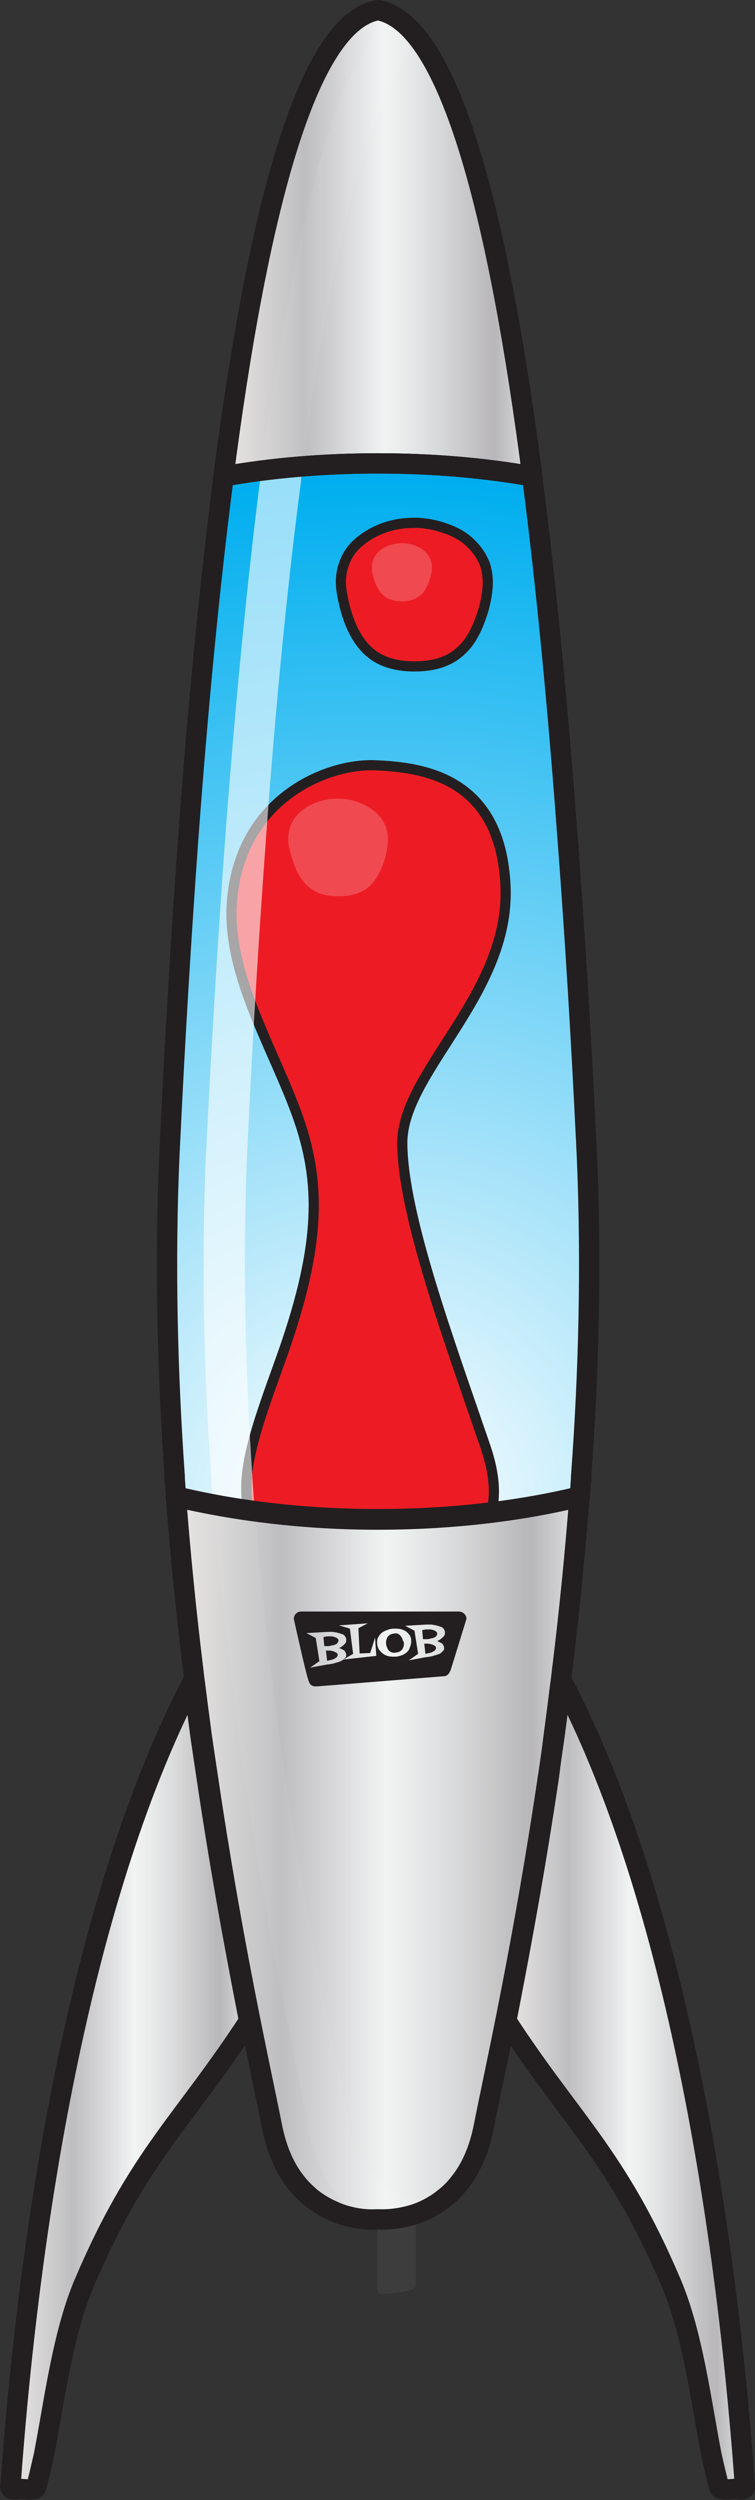 <?xml version="1.0" encoding="utf-8"?>
<!-- Generator: Adobe Illustrator 27.8.0, SVG Export Plug-In . SVG Version: 6.00 Build 0)  -->
<svg version="1.1" id="Layer_1" xmlns="http://www.w3.org/2000/svg" xmlns:xlink="http://www.w3.org/1999/xlink" x="0px" y="0px"
	 viewBox="0 0 185.8 614.5" style="enable-background:new 0 0 185.8 614.5;" xml:space="preserve">
<rect x="0" y="0" width="185.8" height="614.5" fill="#333333" stroke="none"/>
<style type="text/css">
	.st0{fill:#F1F2F2;}
	.st1{opacity:0.5;fill:url(#SVGID_1_);enable-background:new    ;}
	.st2{opacity:0.5;fill:url(#SVGID_00000059271360574865422890000017204007363071459000_);enable-background:new    ;}
	.st3{fill:url(#SVGID_00000148639441443146167680000000688356632313428354_);}
	.st4{fill:url(#SVGID_00000086664323669094147800000002052093792214192794_);}
	.st5{fill:url(#SVGID_00000014612546473736585830000006488978261995410309_);}
	.st6{fill:url(#SVGID_00000145042258042990859140000015411548459152835972_);}
	.st7{opacity:0.5;}
	.st8{fill:url(#SVGID_00000163072204278661980300000013112436636615293353_);}
	.st9{fill:url(#SVGID_00000129184947996947999780000009980722014121080231_);}
	.st10{fill:#00AEEF;}
	.st11{fill:#ED1C24;}
	.st12{fill:url(#SVGID_00000023279419240522901280000004989360091815726467_);}
	.st13{opacity:0.2;fill:#FFFFFF;enable-background:new    ;}
	.st14{fill:none;stroke:#231F20;stroke-width:2.5;stroke-miterlimit:10;}
	.st15{fill:#FFFFFF;}
	.st16{opacity:5.000000e-02;}
	.st17{opacity:0.6;fill:#FFFFFF;enable-background:new    ;}
	.st18{fill:none;stroke:#231F20;stroke-width:5;stroke-linejoin:round;}
	.st19{fill:#231F20;}
</style>
<g>
	<g id="Layer_1_00000137847649152073974600000012098133288046778782_">
		<path class="st0" d="M43.3,367.9c1.1,14.3,2.5,28.1,4.1,41.3c0.2,1.4,0.3,2.8,0.5,4.1c0.4,2.9,0.7,5.7,1.1,8.5
			c0.2,1.5,0.4,3.1,0.6,4.6c0.5,3.4,1,6.8,1.5,10.1c0.4,2.7,0.8,5.3,1.2,7.9c5.9,38.2,12.4,66.8,14.6,78.1
			c1.2,6.2,3.4,10.8,6.1,14.1c1,1.3,2.1,2.3,3.2,3.3c2.5,2.1,5.2,3.4,7.6,4.3c4.9,1.7,8.9,1.3,8.9,1.3H93h0.3c0,0,4,0.3,8.9-1.3
			c2.4-0.8,5.1-2.2,7.6-4.3c1.1-0.9,2.2-2,3.2-3.3c2.7-3.3,4.9-7.9,6.1-14.1c2.2-11.3,8.7-39.9,14.6-78.1c0.4-2.6,0.8-5.2,1.2-7.9
			c0.5-3.3,1-6.7,1.4-10.1c0.2-1.5,0.4-3,0.6-4.6c0.4-2.8,0.7-5.7,1.1-8.5c0.2-1.4,0.3-2.8,0.5-4.1c1.6-13.2,3-27,4.1-41.3
			c-14.8,3.6-31.8,5.6-49.7,5.6S58.1,371.4,43.3,367.9L43.3,367.9z"/>
		<path class="st0" d="M131,117.1c-8-61.9-20-111.5-38-114.6C75,5.6,63,55.2,55,117.1c11.8-2.1,24.6-3.2,38-3.2S119.2,115,131,117.1
			z"/>
		<path class="st0" d="M143.1,363.1L143.1,363.1c0,0.1,0,0.2,0,0.4C143.1,363.3,143.1,363.2,143.1,363.1z"/>
		<path class="st0" d="M131.1,117.5C131.1,117.5,131.1,117.4,131.1,117.5L131.1,117.5L131.1,117.5z"/>
		<path class="st0" d="M42.9,363.1L42.9,363.1c0,0.1,0,0.2,0,0.4C42.9,363.3,42.9,363.2,42.9,363.1z"/>
		<path class="st0" d="M54.9,117.5C54.9,117.5,54.9,117.4,54.9,117.5L54.9,117.5L54.9,117.5z"/>
		<g>
			<path class="st0" d="M183.3,610.7c-4.9-67.8-18.1-146.4-45.1-197.7c0,0.1,0,0.2,0,0.3c-0.4,2.9-0.7,5.7-1.1,8.5
				c-0.2,1.5-0.4,3.1-0.6,4.6c-0.5,3.4-1,6.8-1.4,10.1c-0.4,2.7-0.8,5.3-1.2,7.9c-3.2,20.6-6.6,38.5-9.3,52.3
				c16.2,24.9,27.3,33.2,40.6,64.5c5.3,12.5,7.3,28.9,9.9,42.3c0,0,1.8,8,2,8c0.2,0.8,3.9,0.1,4.3,0.3
				C182.1,611.9,183.7,612.2,183.3,610.7L183.3,610.7z"/>
			<path class="st0" d="M50.8,436.6c-0.5-3.3-1-6.7-1.5-10.1c-0.2-1.5-0.4-3-0.6-4.6c-0.4-2.8-0.7-5.7-1.1-8.5c0-0.1,0-0.2,0-0.3
				C20.7,464.3,7.5,543,2.6,610.7c-0.4,1.5,1.2,1.2,2,1.2c0.4-0.2,4.2,0.5,4.3-0.3c0.1,0,1.9-8,2-8c2.6-13.3,4.6-29.7,9.9-42.3
				c13.3-31.2,24.4-39.5,40.6-64.5c-2.8-13.8-6.1-31.7-9.3-52.3C51.6,441.9,51.2,439.3,50.8,436.6L50.8,436.6z"/>
		</g>
		
			<linearGradient id="SVGID_1_" gradientUnits="userSpaceOnUse" x1="43.28" y1="157.135" x2="142.76" y2="157.135" gradientTransform="matrix(1 0 0 -1 0 613.89)">
			<stop  offset="0" style="stop-color:#E5E2DF"/>
			<stop  offset="0" style="stop-color:#DED9D6"/>
			<stop  offset="6.000000e-02" style="stop-color:#CFCAC8"/>
			<stop  offset="0.18" style="stop-color:#A8A4A6"/>
			<stop  offset="0.26" style="stop-color:#8B878D"/>
			<stop  offset="0.52" style="stop-color:#F3F4F4"/>
			<stop  offset="0.58" style="stop-color:#E4E5E5"/>
			<stop  offset="0.7" style="stop-color:#BFBEC0"/>
			<stop  offset="0.86" style="stop-color:#847F84"/>
			<stop  offset="0.88" style="stop-color:#807B80"/>
			<stop  offset="1" style="stop-color:#D1D3D4"/>
			<stop  offset="1" style="stop-color:#A7A9AC"/>
		</linearGradient>
		<path class="st1" d="M43.3,367.9c1.1,14.3,2.5,28.1,4.1,41.3c0.2,1.4,0.3,2.8,0.5,4.1c0.4,2.9,0.7,5.7,1.1,8.5
			c0.2,1.5,0.4,3.1,0.6,4.6c0.5,3.4,1,6.8,1.5,10.1c0.4,2.7,0.8,5.3,1.2,7.9c5.9,38.2,12.4,66.8,14.6,78.1
			c1.2,6.2,3.4,10.8,6.1,14.1c1,1.3,2.1,2.3,3.2,3.3c2.5,2.1,5.2,3.4,7.6,4.3c4.9,1.7,8.9,1.3,8.9,1.3H93h0.3c0,0,4,0.3,8.9-1.3
			c2.4-0.8,5.1-2.2,7.6-4.3c1.1-0.9,2.2-2,3.2-3.3c2.7-3.3,4.9-7.9,6.1-14.1c2.2-11.3,8.7-39.9,14.6-78.1c0.4-2.6,0.8-5.2,1.2-7.9
			c0.5-3.3,1-6.7,1.4-10.1c0.2-1.5,0.4-3,0.6-4.6c0.4-2.8,0.7-5.7,1.1-8.5c0.2-1.4,0.3-2.8,0.5-4.1c1.6-13.2,3-27,4.1-41.3
			c-14.8,3.6-31.8,5.6-49.7,5.6S58.1,371.4,43.3,367.9L43.3,367.9z"/>
		
			<linearGradient id="SVGID_00000181777600491357701300000006105875575800141216_" gradientUnits="userSpaceOnUse" x1="54.99" y1="554.09" x2="131.03" y2="554.09" gradientTransform="matrix(1 0 0 -1 0 613.89)">
			<stop  offset="0" style="stop-color:#E5E2DF"/>
			<stop  offset="0" style="stop-color:#DED9D6"/>
			<stop  offset="6.000000e-02" style="stop-color:#CFCAC8"/>
			<stop  offset="0.18" style="stop-color:#A8A4A6"/>
			<stop  offset="0.26" style="stop-color:#8B878D"/>
			<stop  offset="0.52" style="stop-color:#F3F4F4"/>
			<stop  offset="0.58" style="stop-color:#E4E5E5"/>
			<stop  offset="0.7" style="stop-color:#BFBEC0"/>
			<stop  offset="0.86" style="stop-color:#847F84"/>
			<stop  offset="0.88" style="stop-color:#807B80"/>
			<stop  offset="1" style="stop-color:#D1D3D4"/>
			<stop  offset="1" style="stop-color:#A7A9AC"/>
		</linearGradient>
		<path style="opacity:0.5;fill:url(#SVGID_00000181777600491357701300000006105875575800141216_);enable-background:new    ;" d="
			M131,117.1c-8-61.9-20-111.5-38-114.6C75,5.6,63,55.2,55,117.1c11.8-2.1,24.6-3.2,38-3.2S119.2,115,131,117.1z"/>
		<g>
			
				<linearGradient id="SVGID_00000140703929369543022050000013504352337376209575_" gradientUnits="userSpaceOnUse" x1="143.06" y1="250.635" x2="143.09" y2="250.635" gradientTransform="matrix(1 0 0 -1 0 613.89)">
				<stop  offset="0" style="stop-color:#E5E2DF"/>
				<stop  offset="0" style="stop-color:#DED9D6"/>
				<stop  offset="6.000000e-02" style="stop-color:#CFCAC8"/>
				<stop  offset="0.18" style="stop-color:#A8A4A6"/>
				<stop  offset="0.26" style="stop-color:#8B878D"/>
				<stop  offset="0.52" style="stop-color:#F3F4F4"/>
				<stop  offset="0.58" style="stop-color:#E4E5E5"/>
				<stop  offset="0.7" style="stop-color:#BFBEC0"/>
				<stop  offset="0.86" style="stop-color:#847F84"/>
				<stop  offset="0.88" style="stop-color:#807B80"/>
				<stop  offset="1" style="stop-color:#D1D3D4"/>
				<stop  offset="1" style="stop-color:#A7A9AC"/>
			</linearGradient>
			<path style="fill:url(#SVGID_00000140703929369543022050000013504352337376209575_);" d="M143.1,363.1L143.1,363.1
				c0,0.1,0,0.2,0,0.4C143.1,363.3,143.1,363.2,143.1,363.1z"/>
		</g>
		<g>
			
				<linearGradient id="SVGID_00000163771983053414106280000013475113747126351492_" gradientUnits="userSpaceOnUse" x1="131.08" y1="496.44" x2="131.08" y2="496.44" gradientTransform="matrix(1 0 0 -1 0 613.89)">
				<stop  offset="0" style="stop-color:#E5E2DF"/>
				<stop  offset="0" style="stop-color:#DED9D6"/>
				<stop  offset="6.000000e-02" style="stop-color:#CFCAC8"/>
				<stop  offset="0.18" style="stop-color:#A8A4A6"/>
				<stop  offset="0.26" style="stop-color:#8B878D"/>
				<stop  offset="0.52" style="stop-color:#F3F4F4"/>
				<stop  offset="0.58" style="stop-color:#E4E5E5"/>
				<stop  offset="0.7" style="stop-color:#BFBEC0"/>
				<stop  offset="0.86" style="stop-color:#847F84"/>
				<stop  offset="0.88" style="stop-color:#807B80"/>
				<stop  offset="1" style="stop-color:#D1D3D4"/>
				<stop  offset="1" style="stop-color:#A7A9AC"/>
			</linearGradient>
			<path style="fill:url(#SVGID_00000163771983053414106280000013475113747126351492_);" d="M131.1,117.5
				C131.1,117.5,131.1,117.4,131.1,117.5L131.1,117.5L131.1,117.5z"/>
		</g>
		<g>
			
				<linearGradient id="SVGID_00000147210020532860869860000001875846869991249796_" gradientUnits="userSpaceOnUse" x1="42.93" y1="250.635" x2="42.96" y2="250.635" gradientTransform="matrix(1 0 0 -1 0 613.89)">
				<stop  offset="0" style="stop-color:#E5E2DF"/>
				<stop  offset="0" style="stop-color:#DED9D6"/>
				<stop  offset="6.000000e-02" style="stop-color:#CFCAC8"/>
				<stop  offset="0.18" style="stop-color:#A8A4A6"/>
				<stop  offset="0.26" style="stop-color:#8B878D"/>
				<stop  offset="0.52" style="stop-color:#F3F4F4"/>
				<stop  offset="0.58" style="stop-color:#E4E5E5"/>
				<stop  offset="0.7" style="stop-color:#BFBEC0"/>
				<stop  offset="0.86" style="stop-color:#847F84"/>
				<stop  offset="0.88" style="stop-color:#807B80"/>
				<stop  offset="1" style="stop-color:#D1D3D4"/>
				<stop  offset="1" style="stop-color:#A7A9AC"/>
			</linearGradient>
			<path style="fill:url(#SVGID_00000147210020532860869860000001875846869991249796_);" d="M42.9,363.1L42.9,363.1
				c0,0.1,0,0.2,0,0.4C42.9,363.3,42.9,363.2,42.9,363.1z"/>
		</g>
		<g>
			
				<linearGradient id="SVGID_00000034069849896609912870000006249755498337296061_" gradientUnits="userSpaceOnUse" x1="54.94" y1="496.44" x2="54.94" y2="496.44" gradientTransform="matrix(1 0 0 -1 0 613.89)">
				<stop  offset="0" style="stop-color:#E5E2DF"/>
				<stop  offset="0" style="stop-color:#DED9D6"/>
				<stop  offset="6.000000e-02" style="stop-color:#CFCAC8"/>
				<stop  offset="0.18" style="stop-color:#A8A4A6"/>
				<stop  offset="0.26" style="stop-color:#8B878D"/>
				<stop  offset="0.52" style="stop-color:#F3F4F4"/>
				<stop  offset="0.58" style="stop-color:#E4E5E5"/>
				<stop  offset="0.7" style="stop-color:#BFBEC0"/>
				<stop  offset="0.86" style="stop-color:#847F84"/>
				<stop  offset="0.88" style="stop-color:#807B80"/>
				<stop  offset="1" style="stop-color:#D1D3D4"/>
				<stop  offset="1" style="stop-color:#A7A9AC"/>
			</linearGradient>
			<path style="fill:url(#SVGID_00000034069849896609912870000006249755498337296061_);" d="M54.9,117.5
				C54.9,117.5,54.9,117.4,54.9,117.5L54.9,117.5L54.9,117.5z"/>
		</g>
		<g class="st7">
			
				<linearGradient id="SVGID_00000024703427079431022560000014615272820556446619_" gradientUnits="userSpaceOnUse" x1="124.44" y1="101.394" x2="183.332" y2="101.394" gradientTransform="matrix(1 0 0 -1 0 613.89)">
				<stop  offset="0" style="stop-color:#E5E2DF"/>
				<stop  offset="0" style="stop-color:#DED9D6"/>
				<stop  offset="6.000000e-02" style="stop-color:#CFCAC8"/>
				<stop  offset="0.18" style="stop-color:#A8A4A6"/>
				<stop  offset="0.26" style="stop-color:#8B878D"/>
				<stop  offset="0.52" style="stop-color:#F3F4F4"/>
				<stop  offset="0.58" style="stop-color:#E4E5E5"/>
				<stop  offset="0.7" style="stop-color:#BFBEC0"/>
				<stop  offset="0.86" style="stop-color:#847F84"/>
				<stop  offset="0.88" style="stop-color:#807B80"/>
				<stop  offset="1" style="stop-color:#D1D3D4"/>
				<stop  offset="1" style="stop-color:#A7A9AC"/>
			</linearGradient>
			<path style="fill:url(#SVGID_00000024703427079431022560000014615272820556446619_);" d="M183.3,610.7
				c-4.9-67.8-18.1-146.4-45.1-197.7c0,0.1,0,0.2,0,0.3c-0.4,2.9-0.7,5.7-1.1,8.5c-0.2,1.5-0.4,3.1-0.6,4.6c-0.5,3.4-1,6.8-1.4,10.1
				c-0.4,2.7-0.8,5.3-1.2,7.9c-3.2,20.6-6.6,38.5-9.3,52.3c16.2,24.9,27.3,33.2,40.6,64.5c5.3,12.5,7.3,28.9,9.9,42.3c0,0,1.8,8,2,8
				c0.2,0.8,3.9,0.1,4.3,0.3C182.1,611.9,183.7,612.2,183.3,610.7L183.3,610.7z"/>
			
				<linearGradient id="SVGID_00000127022575516796818130000011858947051968013480_" gradientUnits="userSpaceOnUse" x1="2.498" y1="101.361" x2="61.39" y2="101.361" gradientTransform="matrix(1 0 0 -1 0 613.89)">
				<stop  offset="0" style="stop-color:#E5E2DF"/>
				<stop  offset="0" style="stop-color:#DED9D6"/>
				<stop  offset="6.000000e-02" style="stop-color:#CFCAC8"/>
				<stop  offset="0.18" style="stop-color:#A8A4A6"/>
				<stop  offset="0.26" style="stop-color:#8B878D"/>
				<stop  offset="0.52" style="stop-color:#F3F4F4"/>
				<stop  offset="0.58" style="stop-color:#E4E5E5"/>
				<stop  offset="0.7" style="stop-color:#BFBEC0"/>
				<stop  offset="0.86" style="stop-color:#847F84"/>
				<stop  offset="0.88" style="stop-color:#807B80"/>
				<stop  offset="1" style="stop-color:#D1D3D4"/>
				<stop  offset="1" style="stop-color:#A7A9AC"/>
			</linearGradient>
			<path style="fill:url(#SVGID_00000127022575516796818130000011858947051968013480_);" d="M50.8,436.6c-0.5-3.3-1-6.7-1.5-10.1
				c-0.2-1.5-0.4-3-0.6-4.6c-0.4-2.8-0.7-5.7-1.1-8.5c0-0.1,0-0.2,0-0.3C20.7,464.3,7.5,543,2.6,610.7c-0.4,1.5,1.2,1.2,2,1.2
				c0.4-0.2,4.2,0.5,4.3-0.3c0.1,0,1.9-8,2-8c2.6-13.3,4.6-29.7,9.9-42.3c13.3-31.2,24.4-39.5,40.6-64.5
				c-2.8-13.8-6.1-31.7-9.3-52.3C51.6,441.9,51.2,439.3,50.8,436.6L50.8,436.6z"/>
		</g>
		<path class="st10" d="M143.1,363.1L143.1,363.1c0,0.1,0,0.2,0,0.4C143.1,363.3,143.1,363.2,143.1,363.1z"/>
		<path class="st10" d="M131.1,117.5C131.1,117.5,131.1,117.4,131.1,117.5L131.1,117.5L131.1,117.5z"/>
		<path class="st10" d="M42.9,363.1L42.9,363.1c0,0.1,0,0.2,0,0.4C42.9,363.3,42.9,363.2,42.9,363.1z"/>
		<path class="st10" d="M54.9,117.5C54.9,117.5,54.9,117.4,54.9,117.5L54.9,117.5L54.9,117.5z"/>
		<path class="st10" d="M144.4,283.4c-0.1-1.3-0.1-2.6-0.2-3.9c-1.1-22.9-2.6-48.4-4.6-74.5c-2.2-29.6-5-59.8-8.6-87.6l0,0
			c0,0,0,0,0,0c0-0.1,0-0.2,0-0.3c-11.8-2.1-24.6-3.2-38-3.2s-26.2,1.1-38,3.2c0,0.1,0,0.2,0,0.3c0,0,0,0,0,0l0,0
			c-3.6,27.8-6.4,58-8.6,87.6c-1.9,26-3.4,51.5-4.5,74.5c-0.1,1.3-0.1,2.6-0.2,3.9c-1.2,27.1-0.5,54,1.3,79.6v0c0,0.1,0,0.2,0,0.4
			c0.1,1.5,0.2,3,0.3,4.4c14.8,3.6,31.8,5.6,49.7,5.6s34.9-2,49.7-5.6c0.1-1.5,0.2-3,0.3-4.4c0-0.1,0-0.2,0-0.4v0
			C144.9,337.5,145.6,310.5,144.4,283.4L144.4,283.4z"/>
		<path class="st11" d="M143.1,363.1L143.1,363.1c0,0.1,0,0.2,0,0.4C143.1,363.3,143.1,363.2,143.1,363.1z"/>
		<path class="st11" d="M131.1,117.5C131.1,117.5,131.1,117.4,131.1,117.5L131.1,117.5L131.1,117.5z"/>
		<path class="st11" d="M42.9,363.1L42.9,363.1c0,0.1,0,0.2,0,0.4C42.9,363.3,42.9,363.2,42.9,363.1z"/>
		<path class="st11" d="M54.9,117.5C54.9,117.5,54.9,117.4,54.9,117.5L54.9,117.5L54.9,117.5z"/>
		
			<radialGradient id="SVGID_00000155120488192347850370000010574559463716471462_" cx="92.7" cy="242.78" r="253.68" gradientTransform="matrix(1 0 0 -1 0 613.89)" gradientUnits="userSpaceOnUse">
			<stop  offset="0" style="stop-color:#FFFFFF"/>
			<stop  offset="1" style="stop-color:#FFFFFF;stop-opacity:0"/>
		</radialGradient>
		<path style="fill:url(#SVGID_00000155120488192347850370000010574559463716471462_);" d="M144.4,283.4c-0.1-1.3-0.1-2.6-0.2-3.9
			c-1.1-22.9-2.6-48.4-4.6-74.5c-2.2-29.6-5-59.8-8.6-87.6l0,0c0,0,0,0,0,0c0-0.1,0-0.2,0-0.3c-11.8-2.1-24.6-3.2-38-3.2
			s-26.2,1.1-38,3.2c0,0.1,0,0.2,0,0.3c0,0,0,0,0,0l0,0c-3.6,27.8-6.4,58-8.6,87.6c-1.9,26-3.4,51.5-4.5,74.5
			c-0.1,1.3-0.1,2.6-0.2,3.9c-1.2,27.1-0.5,54,1.3,79.6v0c0,0.1,0,0.2,0,0.4c0.1,1.5,0.2,3,0.3,4.4c14.8,3.6,31.8,5.6,49.7,5.6
			s34.9-2,49.7-5.6c0.1-1.5,0.2-3,0.3-4.4c0-0.1,0-0.2,0-0.4v0C144.9,337.5,145.6,310.5,144.4,283.4L144.4,283.4z"/>
		<g>
			<path class="st11" d="M86.3,153.5c0.9,2.2,2,4,3.4,5.6c1.4,1.5,3,2.7,5.1,3.5c2.1,0.8,4.5,1.2,7.2,1.2s5.2-0.4,7.2-1.2
				c2.1-0.8,3.7-2,5.1-3.5c1.4-1.5,2.5-3.4,3.4-5.6c0.9-2.2,1.7-4.6,2.1-7.4c0.4-2.6,0.3-5-0.4-7.2c-0.8-2.2-2.1-4-3.8-5.6
				s-3.8-2.7-6.2-3.5c-2.3-0.8-4.8-1.3-7.4-1.3c-2.7,0-5.1,0.4-7.4,1.2c-2.3,0.8-4.4,2-6.2,3.5c-1.8,1.5-3.1,3.4-3.8,5.6
				c-0.8,2.2-0.9,4.6-0.4,7.3C84.7,148.9,85.4,151.4,86.3,153.5L86.3,153.5z"/>
			<path class="st11" d="M99,281c-0.1-17.5,26.6-36.7,25.4-63.2s-19.9-29.2-32.1-29.7s-34,8.6-35.3,34.8
				c-0.8,17.7,10.9,35.9,16.6,52.5c5.7,16.6,5,32.3-4.7,59.2c-5.2,14.5-10.2,27.6-7.6,36.9c7.2,1.1,17.6,1.9,29.1,1.9
				c12.3,0,23.3-0.8,30.6-2.1c1-4,0.7-9.1-1.5-15.6C110.4,329.1,99.1,298.6,99,281L99,281z"/>
		</g>
		<path class="st13" d="M92.5,143.6c0.4,0.9,0.8,1.6,1.4,2.3c0.6,0.6,1.2,1.1,2.1,1.4c0.8,0.3,1.8,0.5,2.9,0.5
			c1.1,0,2.1-0.2,2.9-0.5s1.5-0.8,2.1-1.4c0.6-0.6,1-1.4,1.4-2.3c0.4-0.9,0.7-1.9,0.9-3c0.2-1.1,0.1-2.1-0.2-2.9s-0.8-1.6-1.6-2.3
			c-0.7-0.6-1.6-1.1-2.5-1.4c-0.9-0.3-1.9-0.5-3-0.5c-1.1,0-2.1,0.2-3,0.5c-0.9,0.3-1.8,0.8-2.5,1.4c-0.7,0.6-1.3,1.4-1.6,2.3
			s-0.3,1.9-0.2,3C91.8,141.7,92.1,142.7,92.5,143.6L92.5,143.6z"/>
		<path class="st13" d="M72.7,213.3c0.6,1.5,1.4,2.7,2.3,3.8c0.9,1,2.1,1.8,3.4,2.4c1.4,0.5,3,0.8,4.9,0.8s3.5-0.3,4.9-0.8
			c1.4-0.6,2.5-1.3,3.4-2.4c0.9-1,1.7-2.3,2.3-3.8c0.6-1.5,1.2-3.1,1.4-5c0.3-1.8,0.2-3.4-0.3-4.9c-0.5-1.5-1.4-2.7-2.6-3.8
			c-1.2-1-2.6-1.8-4.2-2.4c-1.6-0.6-3.2-0.9-5-0.9s-3.5,0.3-5,0.8c-1.6,0.6-3,1.3-4.2,2.4c-1.2,1-2.1,2.3-2.6,3.8
			c-0.5,1.5-0.6,3.1-0.3,4.9C71.6,210.2,72.1,211.8,72.7,213.3L72.7,213.3z"/>
		<g>
			<path class="st14" d="M86.3,153.5c0.9,2.2,2,4,3.4,5.6c1.4,1.5,3,2.7,5.1,3.5c2.1,0.8,4.5,1.2,7.2,1.2s5.2-0.4,7.2-1.2
				c2.1-0.8,3.7-2,5.1-3.5c1.4-1.5,2.5-3.4,3.4-5.6c0.9-2.2,1.7-4.6,2.1-7.4c0.4-2.6,0.3-5-0.4-7.2c-0.8-2.2-2.1-4-3.8-5.6
				s-3.8-2.7-6.2-3.5c-2.3-0.8-4.8-1.3-7.4-1.3c-2.7,0-5.1,0.4-7.4,1.2c-2.3,0.8-4.4,2-6.2,3.5c-1.8,1.5-3.1,3.4-3.8,5.6
				c-0.8,2.2-0.9,4.6-0.4,7.3C84.7,148.9,85.4,151.4,86.3,153.5L86.3,153.5z"/>
			<path class="st14" d="M99,281c-0.1-17.5,26.6-36.7,25.4-63.2s-19.9-29.2-32.1-29.7s-34,8.6-35.3,34.8
				c-0.8,17.7,10.9,35.9,16.6,52.5c5.7,16.6,5,32.3-4.7,59.2c-5.2,14.5-10.2,27.6-7.6,36.9c7.2,1.1,17.6,1.9,29.1,1.9
				c12.3,0,23.3-0.8,30.6-2.1c1-4,0.7-9.1-1.5-15.6C110.4,329.1,99.1,298.6,99,281L99,281z"/>
		</g>
		<polygon class="st15" points="131.1,117.5 131.1,117.5 131.1,117.5 131.1,117.5 		"/>
		<polygon class="st15" points="54.9,117.5 54.9,117.5 54.9,117.5 54.9,117.5 		"/>
		<path class="st15" d="M131.1,117.5L131.1,117.5L131.1,117.5C131.1,117.5,131.1,117.5,131.1,117.5L131.1,117.5z"/>
		<path class="st15" d="M54.9,117.4C54.9,117.4,54.9,117.5,54.9,117.4L54.9,117.4L54.9,117.4L54.9,117.4z"/>
		<g class="st16">
			<path class="st15" d="M109.1,540.6c-0.3,0-0.6,0-0.8,0c-0.1,0-0.2,0-0.2,0c-0.2,0-0.4,0-0.6,0h-0.3h-0.3c-0.2,0-0.4,0-0.6,0
				c-0.1,0-0.2,0-0.2,0c-0.3,0-0.6,0-1,0c-0.1,0-0.2,0-0.2,0c-0.1,0-0.2,0-0.2,0c-0.5,0-1.1-0.1-1.7-0.2c0,0-0.1,0-0.1,0
				c-0.1,0-0.2,0-0.3,0c-1.1-0.2-2.1-0.5-3.1-0.8c-2.2-0.8-4.3-1.9-6-3.4c-0.9-0.8-1.8-1.6-2.5-2.6c-2.4-3-4.2-7-5.1-11.9
				c-0.5-2.5-1.2-5.9-2.1-10.1c-3-14.3-7.9-38.3-12.5-67.8c-0.4-2.6-0.8-5.2-1.2-7.9c-0.5-3.3-1-6.7-1.4-10.1
				c-0.2-1.5-0.4-3-0.6-4.6c-0.4-2.8-0.7-5.6-1.1-8.5c-0.2-1.4-0.3-2.8-0.5-4.1c-1.5-12.5-2.8-25-3.7-37.1c-3.5-0.5-6.9-1-10.2-1.6
				c1,13,2.3,26.5,4,39.9c0.2,1.4,0.3,2.8,0.5,4.2c0.4,2.9,0.7,5.8,1.1,8.6c0.2,1.5,0.4,3.1,0.6,4.6c0.5,3.5,1,6.9,1.5,10.2
				c0.4,2.7,0.8,5.3,1.2,8c4.6,29.8,9.6,53.9,12.6,68.3c0.9,4.2,1.6,7.5,2,10c1.2,6.5,3.7,12,7.1,16.3c1.2,1.5,2.5,2.8,3.9,4
				c0.7,0.6,1.4,1.1,2.2,1.7c-0.4,0-0.8-0.1-1.3-0.2c0.5,0.1,0.9,0.1,1.3,0.2c1.2,0.8,2.4,1.5,3.6,2.1v14c0,0.8,0.1,1.4,0.4,2
				c5,0,9-0.9,9-2v-17.4c-0.7,0.2-1.4,0.4-2,0.6c0.6-0.2,1.3-0.3,2-0.6C104.5,543.6,106.8,542.4,109.1,540.6L109.1,540.6z M98,545.3
				c0.6-0.1,1.2-0.2,1.8-0.3C99.2,545.1,98.6,545.3,98,545.3z"/>
			<path class="st15" d="M103.4,10c-2.4-3.2-4.9-5.4-7.5-6.6C85.7,13.8,74,41.5,64.3,115.7c3.3-0.4,6.8-0.8,10.2-1.1
				C84.4,39.9,96.1,16.8,103.4,10L103.4,10z"/>
		</g>
		<path class="st17" d="M62.4,367.5l0-0.2c-0.1-1.4-0.2-2.8-0.3-4.2c0-0.1,0-0.1,0-0.2c0-0.1,0-0.1,0-0.2
			c-1.9-27.7-2.3-54.3-1.3-79.1l0.1-1.6c0-0.8,0.1-1.5,0.1-2.2c1.3-27.1,2.8-51.4,4.5-74.3c2.4-33,5.3-62.4,8.6-87.3c0,0,0,0,0-0.1
			l0-0.3c0.1-1,0.3-2.1,0.4-3.1c-3.5,0.3-6.9,0.6-10.2,1.1c0,0.3-0.1,0.5-0.1,0.8l0,0.2c0,0.1,0,0.3-0.1,0.4
			c-3.2,25.1-6.1,54.6-8.6,87.7c-1.7,23-3.2,47.4-4.6,74.6c0,0.8-0.1,1.6-0.1,2.4l-0.1,1.5c-1.1,25.1-0.7,52.1,1.3,80
			c0,0.2,0,0.5,0,0.7c0.1,1.4,0.2,2.8,0.3,4.1l0,0.2c0,0.5,0.1,1.1,0.1,1.6c3.3,0.6,6.7,1.2,10.2,1.6
			C62.6,370.2,62.5,368.8,62.4,367.5L62.4,367.5z"/>
		<path class="st10" d="M143.1,363.1L143.1,363.1c0,0.1,0,0.2,0,0.4C143.1,363.3,143.1,363.2,143.1,363.1z"/>
		<path class="st10" d="M131.1,117.5C131.1,117.5,131.1,117.4,131.1,117.5L131.1,117.5L131.1,117.5z"/>
		<path class="st10" d="M42.9,363.1L42.9,363.1c0,0.1,0,0.2,0,0.4C42.9,363.3,42.9,363.2,42.9,363.1z"/>
		<path class="st10" d="M54.9,117.5C54.9,117.5,54.9,117.4,54.9,117.5L54.9,117.5L54.9,117.5z"/>
		<path class="st18" d="M183.3,610.7c-4.9-67.8-18.1-146.4-45.1-197.7c0,0.1,0,0.2,0,0.3c-0.4,2.9-0.7,5.7-1.1,8.5
			c-0.2,1.5-0.4,3.1-0.6,4.6c-0.5,3.4-1,6.8-1.4,10.1c-0.4,2.7-0.8,5.3-1.2,7.9c-3.2,20.6-6.6,38.5-9.3,52.3
			c16.2,24.9,27.3,33.2,40.6,64.5c5.3,12.5,7.3,28.9,9.9,42.3c0,0,1.8,8,2,8c0.2,0.8,3.9,0.1,4.3,0.3
			C182.1,611.9,183.7,612.2,183.3,610.7L183.3,610.7z"/>
		<path class="st18" d="M2.6,610.7C7.5,542.9,20.7,464.3,47.6,413c0,0.1,0,0.2,0,0.3c0.4,2.9,0.7,5.7,1.1,8.5
			c0.2,1.5,0.4,3.1,0.6,4.6c0.5,3.4,1,6.8,1.5,10.1c0.4,2.7,0.8,5.3,1.2,7.9c3.2,20.6,6.6,38.5,9.3,52.3
			c-16.2,24.9-27.3,33.2-40.6,64.5c-5.3,12.5-7.3,28.9-9.9,42.3c0,0-1.8,8-2,8c-0.2,0.8-3.9,0.1-4.3,0.3
			C3.7,611.9,2.2,612.2,2.6,610.7L2.6,610.7z"/>
		<path class="st18" d="M43.3,367.9c1.1,14.3,2.5,28.1,4.1,41.3c0.2,1.4,0.3,2.8,0.5,4.1c0.4,2.9,0.7,5.7,1.1,8.5
			c0.2,1.5,0.4,3.1,0.6,4.6c0.5,3.4,1,6.8,1.5,10.1c0.4,2.7,0.8,5.3,1.2,7.9c5.9,38.2,12.4,66.8,14.6,78.1
			c1.2,6.2,3.4,10.8,6.1,14.1c1,1.3,2.1,2.3,3.2,3.3c2.5,2.1,5.2,3.4,7.6,4.3c4.9,1.7,8.9,1.3,8.9,1.3H93h0.3c0,0,4,0.3,8.9-1.3
			c2.4-0.8,5.1-2.2,7.6-4.3c1.1-0.9,2.2-2,3.2-3.3c2.7-3.3,4.9-7.9,6.1-14.1c2.2-11.3,8.7-39.9,14.6-78.1c0.4-2.6,0.8-5.2,1.2-7.9
			c0.5-3.3,1-6.7,1.4-10.1c0.2-1.5,0.4-3,0.6-4.6c0.4-2.8,0.7-5.7,1.1-8.5c0.2-1.4,0.3-2.8,0.5-4.1c1.6-13.2,3-27,4.1-41.3
			c-14.8,3.6-31.8,5.6-49.7,5.6S58.1,371.4,43.3,367.9L43.3,367.9z"/>
		<path class="st18" d="M131,117.1c-8-61.9-20-111.5-38-114.6C75,5.6,63,55.2,55,117.1c11.8-2.1,24.6-3.2,38-3.2
			S119.2,115,131,117.1z"/>
		<path class="st18" d="M143.1,363.1L143.1,363.1c0,0.1,0,0.2,0,0.4C143.1,363.3,143.1,363.2,143.1,363.1z"/>
		<path class="st18" d="M131.1,117.5C131.1,117.5,131.1,117.4,131.1,117.5L131.1,117.5L131.1,117.5z"/>
		<path class="st18" d="M42.9,363.1L42.9,363.1c0,0.1,0,0.2,0,0.4C42.9,363.3,42.9,363.2,42.9,363.1z"/>
		<path class="st18" d="M54.9,117.5C54.9,117.5,54.9,117.4,54.9,117.5L54.9,117.5L54.9,117.5z"/>
		<path class="st18" d="M144.4,283.4c-0.1-1.3-0.1-2.6-0.2-3.9c-1.1-22.9-2.6-48.4-4.6-74.5c-2.2-29.6-5-59.8-8.6-87.6l0,0
			c0,0,0,0,0,0c0-0.1,0-0.2,0-0.3c-11.8-2.1-24.6-3.2-38-3.2s-26.2,1.1-38,3.2c0,0.1,0,0.2,0,0.3c0,0,0,0,0,0l0,0
			c-3.6,27.8-6.4,58-8.6,87.6c-1.9,26-3.4,51.5-4.5,74.5c-0.1,1.3-0.1,2.6-0.2,3.9c-1.2,27.1-0.5,54,1.3,79.6v0c0,0.1,0,0.2,0,0.4
			c0.1,1.5,0.2,3,0.3,4.4c14.8,3.6,31.8,5.6,49.7,5.6s34.9-2,49.7-5.6c0.1-1.5,0.2-3,0.3-4.4c0-0.1,0-0.2,0-0.4v0
			C144.9,337.5,145.6,310.5,144.4,283.4L144.4,283.4z"/>
	</g>
</g>
<g>
	<path class="st19" d="M99,402.8c-0.1-0.3-0.3-0.5-0.4-0.7c-0.2-0.2-0.4-0.4-0.6-0.5c-0.3-0.1-0.5-0.2-0.9-0.1
		c-0.3,0-0.6,0.1-0.9,0.2c-0.3,0.1-0.5,0.3-0.7,0.5c-0.2,0.2-0.3,0.5-0.4,0.8c-0.1,0.3-0.1,0.6-0.1,0.9c0,0.3,0.1,0.6,0.2,0.9
		c0.1,0.3,0.2,0.5,0.4,0.8c0.2,0.2,0.4,0.4,0.7,0.5c0.3,0.1,0.6,0.2,0.9,0.1c0.4,0,0.7-0.1,1-0.2c0.3-0.1,0.5-0.3,0.7-0.5
		c0.2-0.2,0.3-0.5,0.4-0.8c0.1-0.3,0.1-0.6,0.1-1C99.2,403.4,99.1,403.1,99,402.8z"/>
	<path class="st19" d="M82.4,406c-0.2-0.1-0.4-0.1-0.6-0.2c-0.2,0-0.4-0.1-0.6-0.1c-0.2,0-0.4,0-0.6,0c-0.2,0-0.3,0-0.4,0l0,0
		l0.3,2.5c0.1,0,0.2,0,0.4-0.1c0.2,0,0.4-0.1,0.6-0.1c0.2-0.1,0.4-0.1,0.6-0.2c0.2-0.1,0.4-0.2,0.5-0.3c0.2-0.1,0.3-0.2,0.4-0.4
		c0.1-0.1,0.1-0.3,0.1-0.4c0-0.2-0.1-0.3-0.2-0.4C82.7,406.2,82.5,406.1,82.4,406z"/>
	<path class="st19" d="M83.3,403.2c0-0.2-0.1-0.3-0.2-0.4c-0.1-0.1-0.2-0.2-0.4-0.3c-0.2-0.1-0.4-0.1-0.5-0.2
		c-0.2,0-0.4-0.1-0.6-0.1c-0.2,0-0.4,0-0.6,0c-0.2,0-0.3,0-0.4,0c-0.2,0-0.3,0-0.5,0.1c-0.2,0-0.3,0-0.5,0.1l0.2,2.2
		c0.1,0,0.3,0,0.5,0c0.2,0,0.3,0,0.4,0c0.2,0,0.4,0,0.7-0.1c0.3-0.1,0.6-0.1,0.9-0.2c0.3-0.1,0.5-0.2,0.7-0.4
		C83.2,403.6,83.3,403.4,83.3,403.2z"/>
	<path class="st19" d="M107.4,401.1c-0.1-0.1-0.2-0.2-0.4-0.3c-0.2-0.1-0.4-0.1-0.5-0.2c-0.2,0-0.4-0.1-0.6-0.1c-0.2,0-0.4,0-0.6,0
		c-0.2,0-0.3,0-0.4,0c-0.2,0-0.3,0-0.5,0.1c-0.2,0-0.3,0-0.5,0.1l0.2,2.2c0.1,0,0.3,0,0.5,0c0.2,0,0.3,0,0.4,0c0.2,0,0.4,0,0.7-0.1
		c0.3-0.1,0.6-0.1,0.9-0.2c0.3-0.1,0.5-0.2,0.7-0.4c0.2-0.2,0.3-0.4,0.3-0.6C107.6,401.3,107.5,401.2,107.4,401.1z"/>
	<path class="st19" d="M112.9,396.1H74.1c-1,0-1.8,0.8-1.8,1.8c0,0,2.9,13.1,3.5,14.8c0.3,0.9,0.5,1.9,2.2,1.8
		c4-0.3,31.2-2.5,31.2-2.5c1,0,1.5-0.9,1.8-1.8c0.9-2.9,3.8-12.3,3.8-12.3C114.8,396.9,113.9,396.1,112.9,396.1z M83.3,408.5
		c-0.3,0.1-0.7,0.2-1,0.3c-0.3,0.1-0.7,0.2-1,0.2c-0.3,0.1-0.5,0.1-0.7,0.1l-4.3,0.8l2.3-1.6l-0.9-5.7l-2.3-1.2l5.3-0.3
		c0.2,0,0.5,0,0.8,0c0.3,0,0.6,0,0.9,0.1c0.3,0,0.6,0.1,1,0.2c0.3,0.1,0.6,0.2,0.9,0.3c0.3,0.1,0.5,0.3,0.6,0.5
		c0.2,0.2,0.3,0.5,0.3,0.8c0,0.2,0,0.5-0.1,0.7c-0.1,0.2-0.3,0.4-0.5,0.6c-0.2,0.2-0.4,0.3-0.6,0.5c-0.2,0.1-0.4,0.2-0.6,0.3
		c0.2,0,0.4,0.1,0.6,0.2c0.2,0.1,0.4,0.2,0.6,0.3c0.2,0.1,0.3,0.3,0.4,0.5c0.1,0.2,0.2,0.4,0.2,0.6c0,0.3,0,0.5-0.2,0.7
		c-0.2,0.2-0.4,0.4-0.6,0.6C83.9,408.3,83.6,408.4,83.3,408.5z M84.5,407.9l2.4-1.4l-0.8-6.2l-2.7-0.8l7.1-0.5l-2.3,1.2l0.3,6.2
		l2.6-0.1l1.2-3.8l0.3,4.5L84.5,407.9z M100,406.2c-0.4,0.3-0.8,0.6-1.3,0.7c-0.5,0.2-1,0.3-1.5,0.3c-0.5,0-1,0-1.5-0.1
		c-0.5-0.1-1-0.3-1.4-0.6c-0.4-0.3-0.7-0.6-1-1c-0.3-0.4-0.4-0.9-0.5-1.5c0-0.6,0-1.2,0.3-1.6c0.2-0.4,0.5-0.8,0.9-1.1
		c0.4-0.3,0.8-0.5,1.4-0.7c0.5-0.2,1-0.3,1.6-0.3c0.5,0,1,0,1.5,0.1c0.5,0.1,0.9,0.3,1.3,0.5c0.4,0.3,0.7,0.6,1,1
		c0.3,0.4,0.4,0.9,0.4,1.4c0,0.6-0.1,1.1-0.3,1.5C100.7,405.5,100.4,405.9,100,406.2z M108.1,403.6c0.2,0.1,0.4,0.2,0.6,0.3
		c0.2,0.1,0.3,0.3,0.4,0.5c0.1,0.2,0.2,0.4,0.2,0.6c0,0.3,0,0.5-0.2,0.7c-0.2,0.2-0.4,0.4-0.6,0.6c-0.3,0.2-0.6,0.3-0.9,0.4
		c-0.3,0.1-0.7,0.2-1,0.3c-0.3,0.1-0.7,0.2-1,0.2c-0.3,0.1-0.5,0.1-0.7,0.1l-4.3,0.8l2.3-1.6l-0.9-5.7l-2.3-1.2l5.3-0.3
		c0.2,0,0.5,0,0.8,0c0.3,0,0.6,0,0.9,0.1c0.3,0,0.6,0.1,1,0.2c0.3,0.1,0.6,0.2,0.9,0.3c0.3,0.1,0.5,0.3,0.6,0.5
		c0.2,0.2,0.3,0.5,0.3,0.8c0,0.2,0,0.5-0.1,0.7c-0.1,0.2-0.3,0.4-0.5,0.6c-0.2,0.2-0.4,0.3-0.6,0.5c-0.2,0.1-0.4,0.2-0.6,0.3
		C107.7,403.5,107.9,403.5,108.1,403.6z"/>
	<path class="st19" d="M106.6,404.3c-0.2-0.1-0.4-0.1-0.6-0.2c-0.2,0-0.4-0.1-0.6-0.1c-0.2,0-0.4,0-0.6,0c-0.2,0-0.3,0-0.4,0l0,0
		l0.3,2.5c0.1,0,0.2,0,0.4-0.1c0.2,0,0.4-0.1,0.6-0.1c0.2-0.1,0.4-0.1,0.6-0.2c0.2-0.1,0.4-0.2,0.5-0.3c0.2-0.1,0.3-0.2,0.4-0.4
		c0.1-0.1,0.1-0.3,0.1-0.4c0-0.2-0.1-0.3-0.2-0.4C106.9,404.5,106.8,404.4,106.6,404.3z"/>
</g>
</svg>
